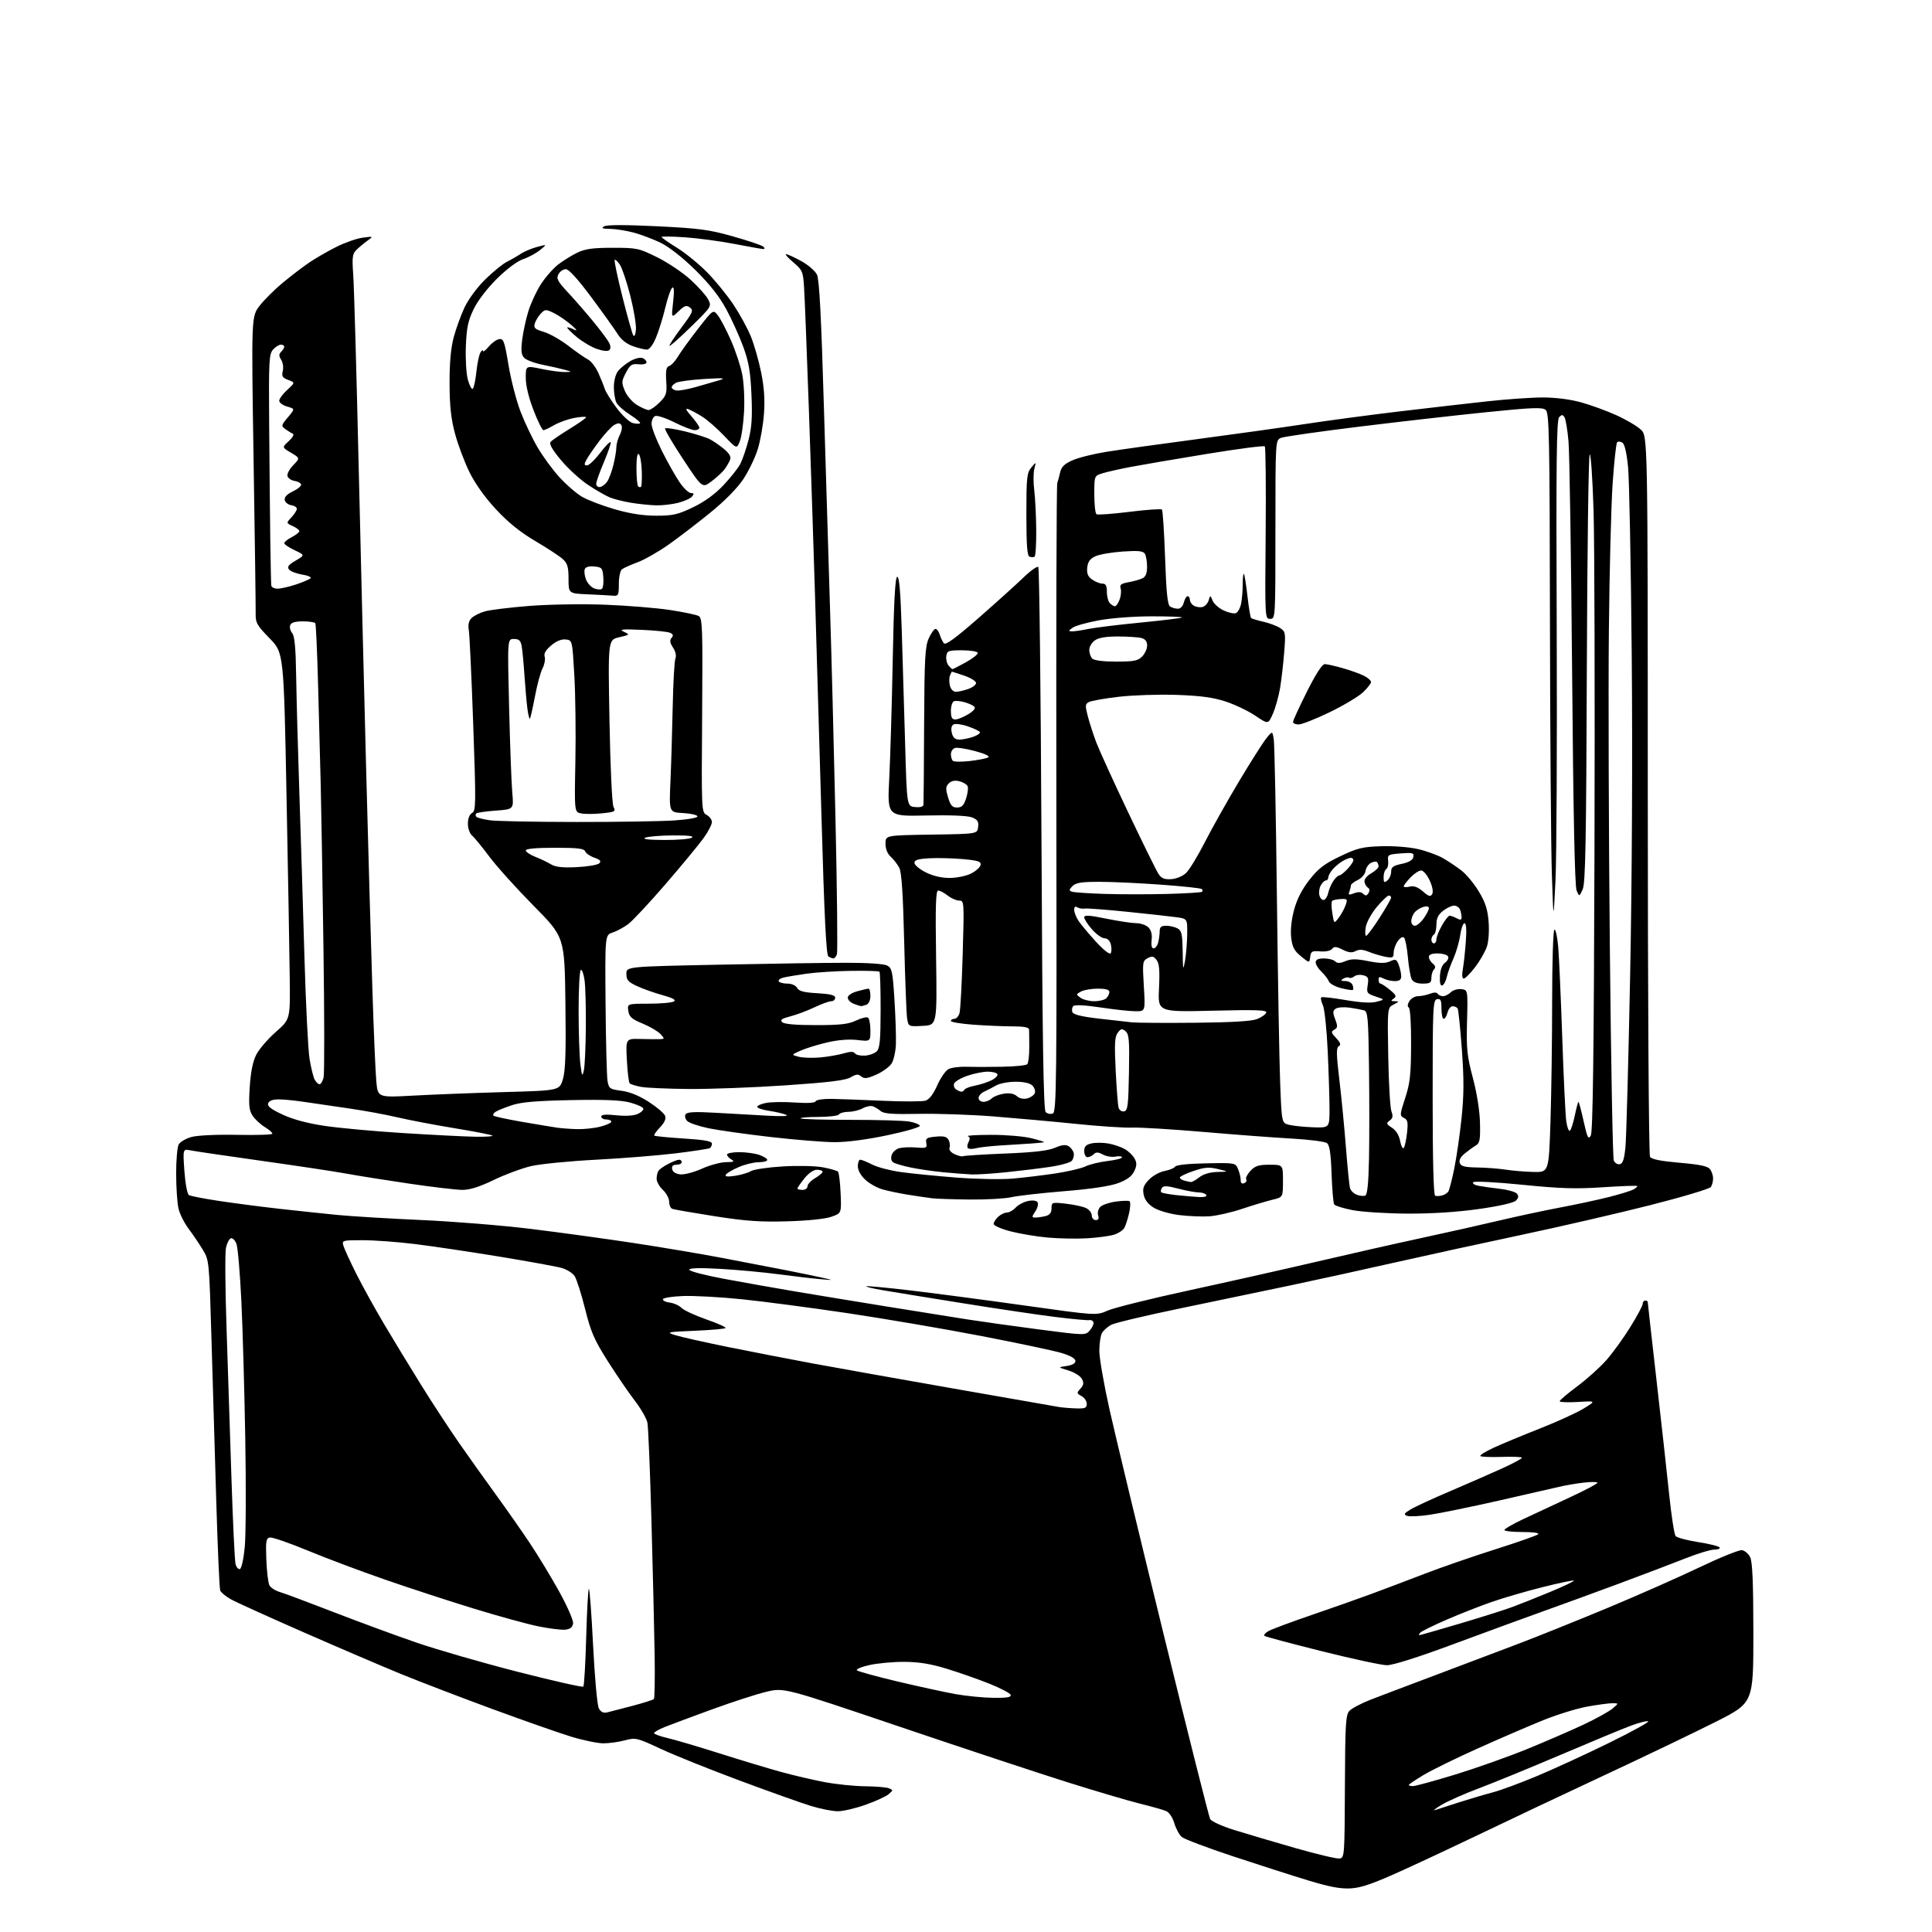 <?xml version="1.0" encoding="UTF-8" standalone="no"?>
<svg 
  version="1.1" 
  xmlns="http://www.w3.org/2000/svg" 
  xmlns:xlink="http://www.w3.org/1999/xlink" 
  xmlns:svg="http://www.w3.org/2000/svg"
  xmlns:rdf="http://www.w3.org/1999/02/22-rdf-syntax-ns#"
  xmlns:cc="http://creativecommons.org/ns#"
  xmlns:dc="http://purl.org/dc/elements/1.1/"
  viewBox="0 0 768 768"
  width="768"
  height="768"
>
<style>svg {background-color: white; }</style>"
<path stroke="none" fill="black" fill-rule="evenodd" d="M537.00,750.66C532.89,750.90 528.60,750.10 520.00,747.49C513.67,745.57 500.18,741.24 490.00,737.87C479.82,734.50 470.71,731.05 469.74,730.21C468.77,729.36 467.45,726.90 466.80,724.73C466.12,722.45 464.75,720.42 463.56,719.92C462.43,719.44 457.74,718.11 453.15,716.98C448.55,715.84 435.50,711.98 424.15,708.41C412.79,704.84 382.83,694.92 357.56,686.37C311.62,670.82 311.62,670.82 304.56,672.53C300.68,673.46 290.98,676.61 283.00,679.52C275.02,682.43 266.59,685.57 264.25,686.51C261.91,687.45 260.00,688.54 260.00,688.94C260.00,689.33 262.36,690.20 265.25,690.87C268.14,691.53 277.48,694.29 286.00,696.99C294.52,699.69 305.55,703.02 310.50,704.38C315.45,705.74 323.26,707.57 327.86,708.43C332.46,709.29 339.66,710.03 343.86,710.07C348.06,710.11 352.32,710.46 353.32,710.86C355.07,711.55 355.07,711.63 353.32,713.17C352.32,714.06 348.21,715.95 344.19,717.39C340.17,718.82 335.16,720.00 333.05,720.00C330.94,720.00 326.13,719.05 322.36,717.89C318.58,716.74 305.82,712.19 294.00,707.79C282.18,703.39 268.08,697.73 262.67,695.21C253.19,690.78 252.69,690.67 248.41,691.81C245.97,692.47 242.13,693.00 239.88,693.00C237.63,693.00 231.90,691.82 227.14,690.38C222.39,688.93 208.15,683.94 195.50,679.28C182.85,674.62 166.50,668.35 159.17,665.35C151.85,662.35 134.52,654.92 120.67,648.85C106.83,642.78 93.83,636.89 91.80,635.75C89.76,634.61 87.84,633.03 87.53,632.23C87.23,631.43 86.53,615.64 85.98,597.14C85.43,578.64 84.57,549.42 84.06,532.22C83.16,501.14 83.13,500.90 80.58,496.72C79.17,494.40 76.63,490.65 74.94,488.40C73.24,486.14 71.45,482.54 70.95,480.40C70.45,478.25 70.04,472.08 70.02,466.68C70.01,461.29 70.46,456.01 71.02,454.97C71.58,453.92 73.90,452.57 76.18,451.95C78.57,451.31 86.17,450.96 94.15,451.12C101.77,451.27 108.11,451.08 108.25,450.69C108.39,450.30 107.06,449.11 105.30,448.04C103.55,446.97 101.34,444.93 100.41,443.50C99.00,441.36 98.81,439.37 99.28,432.05C99.67,426.05 100.51,421.92 101.89,419.22C103.01,417.03 106.50,412.98 109.65,410.21C115.37,405.19 115.37,405.19 115.18,388.85C115.08,379.86 114.50,347.07 113.89,316.00C112.79,259.50 112.79,259.50 107.17,253.74C102.08,248.53 101.56,247.59 101.63,243.74C101.67,241.41 101.30,213.91 100.80,182.64C99.91,125.77 99.91,125.77 103.25,121.48C105.09,119.12 109.27,114.98 112.55,112.27C115.82,109.56 120.53,105.98 123.00,104.31C125.47,102.63 130.28,99.87 133.67,98.16C137.07,96.45 141.79,94.79 144.17,94.48C148.50,93.91 148.50,93.91 146.02,95.71C144.66,96.69 142.71,98.32 141.69,99.33C140.08,100.93 139.91,102.23 140.42,109.33C140.74,113.82 141.69,146.97 142.52,183.00C143.36,219.03 144.72,274.15 145.54,305.50C146.36,336.85 147.48,376.23 148.02,393.00C148.55,409.77 149.26,426.38 149.59,429.90C150.19,436.30 150.19,436.30 164.35,435.52C172.13,435.09 188.38,434.46 200.46,434.12C222.42,433.50 222.42,433.50 223.76,429.00C224.78,425.59 225.02,418.22 224.76,398.50C224.42,372.50 224.42,372.50 212.06,360.00C205.27,353.12 197.36,344.34 194.49,340.48C191.61,336.62 188.53,332.86 187.63,332.11C186.72,331.35 186.00,329.29 186.00,327.43C186.00,325.36 186.63,323.75 187.66,323.17C189.20,322.31 189.23,319.64 188.11,287.87C187.44,268.97 186.65,252.11 186.35,250.41C185.99,248.32 186.35,246.80 187.44,245.70C188.34,244.81 190.74,243.60 192.78,243.02C194.83,242.44 202.80,241.46 210.50,240.86C218.31,240.25 231.57,240.03 240.50,240.38C249.30,240.72 260.92,241.66 266.31,242.48C271.71,243.30 276.86,244.38 277.75,244.88C279.23,245.71 279.36,249.56 279.11,284.32C278.83,322.48 278.85,322.85 280.91,323.95C282.06,324.57 283.00,325.84 283.00,326.79C283.00,327.73 281.54,330.56 279.75,333.06C277.96,335.57 271.19,343.77 264.71,351.29C258.22,358.81 251.47,366.04 249.71,367.36C247.94,368.67 245.15,370.18 243.50,370.71C240.50,371.69 240.50,371.69 240.72,399.09C240.84,414.17 241.19,427.95 241.51,429.72C242.04,432.73 242.42,432.99 247.10,433.61C250.37,434.04 254.12,435.57 257.90,438.02C261.09,440.07 264.00,442.56 264.38,443.54C264.84,444.75 264.19,446.23 262.35,448.15C260.86,449.71 259.84,451.18 260.09,451.42C260.33,451.66 265.59,452.18 271.76,452.57C279.95,453.09 283.00,453.64 283.00,454.58C283.00,455.30 282.63,456.11 282.18,456.39C281.73,456.67 275.69,457.59 268.77,458.45C261.84,459.30 247.54,460.45 236.99,461.00C226.44,461.55 214.81,462.69 211.15,463.54C207.49,464.39 200.81,466.86 196.31,469.04C190.65,471.78 186.79,473.00 183.81,473.00C181.44,473.00 171.89,471.87 162.60,470.50C153.30,469.13 142.05,467.34 137.60,466.52C133.14,465.70 118.08,463.43 104.13,461.47C90.17,459.51 77.39,457.63 75.72,457.29C72.68,456.69 72.68,456.69 73.30,465.51C73.65,470.42 74.44,474.65 75.08,475.05C75.71,475.44 81.01,476.48 86.86,477.36C92.71,478.25 103.35,479.64 110.50,480.45C117.65,481.26 128.22,482.38 134.00,482.95C139.78,483.51 154.85,484.42 167.50,484.98C180.15,485.54 199.72,487.12 211.00,488.51C222.28,489.89 240.50,492.39 251.50,494.06C262.50,495.73 278.48,498.41 287.00,500.03C295.52,501.64 307.00,503.85 312.50,504.94C318.00,506.02 324.52,507.37 327.00,507.93C331.50,508.95 331.50,508.95 326.00,508.48C322.98,508.22 315.55,507.34 309.50,506.54C303.45,505.73 292.99,504.77 286.25,504.39C278.03,503.93 274.00,504.05 274.00,504.74C274.00,505.31 280.19,506.93 287.75,508.34C295.31,509.76 308.25,512.05 316.50,513.44C324.75,514.83 341.18,517.53 353.00,519.44C364.82,521.34 379.00,523.61 384.50,524.48C390.00,525.34 402.82,527.14 413.00,528.47C431.50,530.88 431.50,530.88 433.28,528.79C434.26,527.64 434.88,526.20 434.66,525.60C434.43,524.99 433.71,524.62 433.06,524.77C432.40,524.92 426.38,524.37 419.67,523.54C412.96,522.71 396.23,520.23 382.49,518.02C368.74,515.82 354.46,513.49 350.73,512.85C347.01,512.22 344.14,511.53 344.35,511.32C344.56,511.11 352.55,511.86 362.11,512.99C371.68,514.12 392.17,516.83 407.66,519.01C435.82,522.97 435.82,522.97 440.33,520.97C442.81,519.88 457.13,516.31 472.17,513.05C487.20,509.79 510.30,504.60 523.50,501.52C536.70,498.43 555.60,494.16 565.50,492.03C575.40,489.90 589.12,486.81 596.00,485.18C602.88,483.55 613.67,481.23 620.00,480.04C626.33,478.85 635.08,476.97 639.45,475.87C643.83,474.76 648.25,473.40 649.29,472.85C650.32,472.29 651.00,471.67 650.79,471.46C650.58,471.25 644.42,471.47 637.09,471.96C626.40,472.67 620.11,472.47 605.15,470.96C594.84,469.93 586.13,469.47 585.66,469.94C585.18,470.42 586.08,471.05 587.65,471.36C589.22,471.67 593.07,472.21 596.22,472.57C599.37,472.93 602.42,473.80 603.00,474.51C603.77,475.43 603.66,476.19 602.60,477.26C601.70,478.15 595.97,479.46 587.82,480.61C579.20,481.83 569.21,482.47 559.50,482.43C551.25,482.39 541.46,481.77 537.74,481.06C534.02,480.35 530.69,479.31 530.35,478.75C530.00,478.20 529.54,472.74 529.32,466.62C529.03,458.44 528.54,455.21 527.48,454.40C526.68,453.80 520.51,453.00 513.77,452.62C507.02,452.25 491.15,451.06 478.50,449.97C465.85,448.89 453.02,448.11 450.00,448.24C446.98,448.37 437.07,447.72 428.00,446.79C418.93,445.86 404.07,444.52 395.00,443.80C385.93,443.09 372.47,442.62 365.11,442.78C354.88,442.99 351.33,442.73 350.11,441.68C349.22,440.92 347.80,440.06 346.95,439.76C346.10,439.46 344.30,439.83 342.95,440.57C341.60,441.32 339.06,441.95 337.31,441.96C335.55,441.98 333.84,442.45 333.50,443.00C333.16,443.55 329.46,444.00 325.27,444.00C321.09,444.00 317.93,444.27 318.26,444.59C318.58,444.91 327.54,445.17 338.17,445.16C348.80,445.15 359.26,445.45 361.42,445.83C363.57,446.20 365.48,446.96 365.67,447.50C365.85,448.05 360.04,449.75 352.75,451.28C344.60,453.00 336.52,454.06 331.75,454.03C327.48,454.02 316.05,453.09 306.35,451.98C296.65,450.87 285.53,449.30 281.65,448.49C277.77,447.69 273.96,446.39 273.18,445.61C272.39,444.82 272.10,443.64 272.53,442.95C273.10,442.03 276.10,441.87 284.40,442.34C290.50,442.68 299.77,443.20 305.00,443.50C310.88,443.84 313.74,443.71 312.50,443.16C311.40,442.68 308.36,441.96 305.75,441.58C303.14,441.19 301.00,440.48 301.00,439.98C301.00,439.49 302.63,438.78 304.62,438.41C306.62,438.04 311.77,437.97 316.07,438.27C321.06,438.61 324.02,438.43 324.24,437.77C324.44,437.19 327.23,436.77 330.55,436.82C333.82,436.88 343.06,437.22 351.08,437.58C359.11,437.94 366.69,437.92 367.93,437.52C369.40,437.06 371.03,434.92 372.56,431.46C373.86,428.52 375.86,425.61 377.01,425.00C378.15,424.39 381.43,423.96 384.29,424.05C387.16,424.15 393.55,424.15 398.50,424.05C403.45,423.96 407.87,423.51 408.33,423.06C408.79,422.61 409.16,419.60 409.15,416.37C409.15,413.14 409.11,409.94 409.07,409.25C409.02,408.39 407.02,408.00 402.65,408.00C399.16,408.00 392.19,407.71 387.15,407.35C382.12,406.99 378.00,406.32 378.00,405.85C378.00,405.38 378.62,405.00 379.38,405.00C380.14,405.00 381.06,403.99 381.42,402.75C381.78,401.51 382.35,390.94 382.69,379.25C383.29,358.40 383.27,358.00 381.29,358.00C380.18,358.00 378.13,357.10 376.73,356.00C375.33,354.90 373.63,354.00 372.95,354.00C371.99,354.00 371.80,359.98 372.11,380.75C372.50,407.50 372.50,407.50 366.80,407.80C361.11,408.10 361.11,408.10 360.59,404.80C360.31,402.98 359.79,389.35 359.43,374.50C358.98,355.53 358.40,346.76 357.50,345.00C356.79,343.62 355.26,341.64 354.10,340.59C352.77,339.39 352.00,337.47 352.00,335.37C352.00,332.05 352.00,332.05 370.25,331.77C388.50,331.50 388.50,331.50 388.82,328.75C389.07,326.52 388.60,325.80 386.32,324.91C384.57,324.24 377.64,323.96 368.10,324.17C352.71,324.51 352.71,324.51 353.49,309.50C353.91,301.25 354.54,279.91 354.88,262.08C355.32,239.23 355.84,229.55 356.64,229.29C357.45,229.02 357.97,234.99 358.45,250.20C358.82,261.92 359.43,282.52 359.81,296.00C360.50,320.50 360.50,320.50 363.75,320.81C365.89,321.02 367.04,320.68 367.10,319.81C367.16,319.09 367.28,304.77 367.35,288.00C367.48,261.65 367.73,256.99 369.20,253.75C370.13,251.69 371.34,250.00 371.88,250.00C372.42,250.00 373.18,251.01 373.56,252.25C373.93,253.49 374.67,255.04 375.20,255.70C375.89,256.56 379.65,253.83 388.83,245.81C395.80,239.71 403.85,232.45 406.73,229.67C409.60,226.89 412.30,224.97 412.73,225.39C413.15,225.82 413.73,274.48 414.00,333.53C414.38,414.27 414.79,441.19 415.68,442.08C416.33,442.73 417.60,442.98 418.49,442.64C419.98,442.07 420.10,431.70 419.92,317.76C419.81,249.42 419.97,192.82 420.28,192.00C420.58,191.18 421.11,189.23 421.45,187.68C421.92,185.57 423.16,184.37 426.36,182.96C428.72,181.91 434.90,180.38 440.08,179.56C445.26,178.73 461.43,176.48 476.00,174.55C490.57,172.62 509.79,169.93 518.70,168.57C527.60,167.21 544.48,164.95 556.20,163.56C567.91,162.17 583.73,160.35 591.35,159.52C598.96,158.68 608.87,158.00 613.37,158.00C618.39,158.00 624.23,158.75 628.52,159.94C632.36,161.01 638.65,163.30 642.50,165.04C646.35,166.77 650.74,169.36 652.25,170.78C655.00,173.37 655.00,173.37 655.02,315.94C655.02,396.26 655.41,459.11 655.91,459.89C656.51,460.83 660.30,461.58 667.65,462.21C675.67,462.90 678.83,463.56 679.75,464.76C680.44,465.65 680.99,467.31 680.98,468.44C680.98,469.57 680.59,471.10 680.12,471.83C679.66,472.57 668.75,475.83 655.89,479.09C643.03,482.35 619.90,487.69 604.50,490.95C589.10,494.21 566.60,499.12 554.50,501.86C542.40,504.60 523.73,508.70 513.00,510.96C502.27,513.22 482.48,517.35 469.00,520.14C455.53,522.93 443.28,525.84 441.78,526.61C440.28,527.39 438.60,528.89 438.03,529.94C437.46,531.00 437.00,534.19 437.00,537.03C437.00,539.87 438.83,550.36 441.06,560.34C443.29,570.33 453.01,610.66 462.64,649.97C472.28,689.28 480.56,722.18 481.05,723.09C481.54,724.01 485.75,725.93 490.51,727.42C495.23,728.89 506.14,732.12 514.76,734.59C523.37,737.06 531.34,738.95 532.46,738.79C534.46,738.51 534.50,737.88 534.62,710.22C534.72,685.47 534.94,681.72 536.39,680.12C537.29,679.12 541.06,677.13 544.77,675.68C548.47,674.24 560.05,669.85 570.50,665.93C580.95,662.00 596.02,656.30 604.00,653.27C611.98,650.23 627.99,643.78 639.60,638.94C651.20,634.10 667.40,626.94 675.58,623.03C683.77,619.12 691.36,616.05 692.46,616.21C693.55,616.37 695.02,617.62 695.71,619.00C696.63,620.83 696.97,628.93 696.99,649.18C697.00,676.87 697.00,676.87 682.25,684.34C674.14,688.44 654.00,698.11 637.50,705.81C621.00,713.52 599.85,723.51 590.51,728.02C581.16,732.52 566.53,739.39 558.01,743.27C546.02,748.73 541.25,750.41 537.00,750.66zM570.50,719.52C571.60,719.14 576.08,717.70 580.45,716.31C584.83,714.92 590.77,713.17 593.66,712.42C596.56,711.66 604.33,708.79 610.94,706.02C617.55,703.26 630.47,697.32 639.65,692.81C648.83,688.30 655.82,684.44 655.18,684.23C654.55,684.02 651.44,684.81 648.27,686.00C645.09,687.18 632.46,692.42 620.19,697.65C607.92,702.87 593.29,708.86 587.69,710.96C582.09,713.05 575.48,715.99 573.00,717.48C570.52,718.97 569.40,719.89 570.50,719.52zM561.72,710.00C562.66,710.00 570.20,707.93 578.47,705.41C586.73,702.88 599.57,698.33 607.00,695.30C614.42,692.27 624.54,687.88 629.50,685.55C634.45,683.22 639.62,680.35 641.00,679.19C643.50,677.07 643.50,677.07 641.00,677.05C639.62,677.05 635.12,677.65 631.00,678.39C626.88,679.14 619.00,681.56 613.50,683.78C608.00,686.00 596.30,691.05 587.50,695.00C578.70,698.95 568.91,703.75 565.75,705.67C562.59,707.58 560.00,709.34 560.00,709.57C560.00,709.81 560.77,710.00 561.72,710.00zM241.34,680.71C242.53,680.43 247.06,679.26 251.42,678.10C255.77,676.94 259.60,675.73 259.92,675.41C260.24,675.10 260.38,667.11 260.23,657.67C260.08,648.23 259.51,624.30 258.96,604.50C258.42,584.70 257.70,567.15 257.35,565.50C257.01,563.85 254.75,559.92 252.32,556.77C249.90,553.62 245.07,546.55 241.59,541.07C236.20,532.56 234.88,529.52 232.58,520.30C231.09,514.36 229.23,508.51 228.44,507.29C227.65,506.08 225.32,504.61 223.25,504.03C221.19,503.45 210.05,501.42 198.50,499.52C186.95,497.63 171.89,495.38 165.03,494.54C158.17,493.69 148.80,493.00 144.21,493.00C136.03,493.00 135.88,493.04 136.53,495.25C136.89,496.49 139.18,501.46 141.60,506.29C144.03,511.13 149.00,520.13 152.65,526.29C156.30,532.46 162.93,543.35 167.38,550.50C171.82,557.65 178.59,568.00 182.42,573.50C186.25,579.00 192.82,588.23 197.02,594.00C201.22,599.77 207.36,608.55 210.67,613.50C213.97,618.45 219.25,627.16 222.39,632.86C225.58,638.64 227.98,644.17 227.81,645.36C227.59,646.85 226.67,647.60 224.75,647.82C223.24,647.99 218.41,647.40 214.01,646.50C209.61,645.60 198.02,642.42 188.26,639.42C178.49,636.42 162.62,631.24 153.00,627.90C143.38,624.57 129.54,619.36 122.25,616.34C114.96,613.33 108.22,611.00 107.27,611.19C105.77,611.48 105.59,612.62 105.87,620.00C106.05,624.67 106.60,629.26 107.11,630.20C107.61,631.14 109.48,632.34 111.26,632.86C113.04,633.38 122.60,636.95 132.50,640.79C142.40,644.63 157.19,650.08 165.36,652.89C173.53,655.71 191.70,660.96 205.73,664.55C219.77,668.14 231.53,670.80 231.87,670.46C232.22,670.12 232.73,661.35 233.02,650.99C233.30,640.62 233.78,631.89 234.07,631.59C234.37,631.29 235.13,641.38 235.76,654.01C236.41,666.87 237.41,677.90 238.04,679.08C238.83,680.55 239.84,681.05 241.34,680.71zM394.83,674.91C400.28,674.98 402.06,674.68 401.76,673.75C401.54,673.06 397.64,671.03 393.10,669.22C388.56,667.42 380.94,664.75 376.17,663.30C369.98,661.41 365.22,660.64 359.50,660.61C355.10,660.59 348.86,661.16 345.64,661.88C342.42,662.60 340.17,663.54 340.64,663.98C341.11,664.42 348.30,666.40 356.62,668.38C364.93,670.35 375.28,672.61 379.62,673.40C383.95,674.18 390.80,674.86 394.83,674.91zM551.28,661.95C549.20,661.93 537.66,659.44 525.62,656.43C513.59,653.42 503.29,650.68 502.73,650.33C502.17,649.99 502.94,649.06 504.43,648.28C505.93,647.50 513.53,644.68 521.32,642.01C529.12,639.35 539.77,635.59 545.00,633.66C550.23,631.73 559.90,628.07 566.50,625.53C573.10,622.99 585.70,618.64 594.50,615.85C603.30,613.06 610.93,610.38 611.45,609.89C612.01,609.36 609.46,609.00 605.20,609.00C601.24,609.00 598.00,608.64 598.00,608.20C598.00,607.76 601.49,605.76 605.75,603.76C610.01,601.76 618.34,597.87 624.25,595.12C630.16,592.37 635.00,589.81 635.00,589.42C635.00,589.04 632.51,589.02 629.47,589.37C626.42,589.73 622.04,590.49 619.72,591.05C617.40,591.61 606.55,594.09 595.62,596.56C584.68,599.03 572.43,601.54 568.39,602.14C564.36,602.74 560.28,602.94 559.33,602.57C557.89,602.02 558.11,601.61 560.70,600.04C562.40,599.00 569.57,595.69 576.64,592.68C583.71,589.66 592.99,585.60 597.25,583.66C601.51,581.71 605.00,579.83 605.00,579.49C605.00,579.14 601.42,578.99 597.04,579.14C592.66,579.28 588.80,579.14 588.47,578.81C588.14,578.48 590.49,577.00 593.69,575.52C596.88,574.05 605.12,570.62 612.00,567.91C618.88,565.21 626.75,561.61 629.50,559.93C634.50,556.86 634.50,556.86 627.25,557.30C623.26,557.54 620.00,557.40 620.00,557.00C620.00,556.60 623.13,553.95 626.95,551.11C630.77,548.27 635.97,543.59 638.51,540.72C641.05,537.85 645.35,531.92 648.06,527.54C650.78,523.16 653.00,519.00 653.00,518.29C653.00,517.58 653.45,517.00 654.00,517.00C654.55,517.00 655.00,517.25 655.00,517.55C655.00,517.85 656.55,531.69 658.45,548.30C660.35,564.91 662.63,585.46 663.51,593.97C664.39,602.47 665.55,609.96 666.08,610.60C666.61,611.24 670.65,612.32 675.04,613.01C679.44,613.69 683.28,614.64 683.58,615.13C683.87,615.61 682.91,616.00 681.43,616.00C679.96,616.00 674.87,617.54 670.12,619.43C665.38,621.31 653.40,625.86 643.50,629.54C633.60,633.21 620.10,638.15 613.50,640.49C606.90,642.84 591.05,648.64 578.28,653.38C563.67,658.81 553.66,661.98 551.28,661.95zM564.20,650.00C564.54,650.00 571.71,647.95 580.15,645.45C588.59,642.95 597.98,639.99 601.00,638.87C604.02,637.76 610.90,635.02 616.28,632.79C621.66,630.55 625.87,628.54 625.65,628.31C625.42,628.08 619.86,629.24 613.29,630.89C606.72,632.53 597.56,635.20 592.92,636.82C588.29,638.43 580.27,641.59 575.10,643.83C569.93,646.07 565.22,648.38 564.65,648.95C564.07,649.53 563.87,650.00 564.20,650.00zM95.38,623.71C96.00,623.50 96.86,619.58 97.30,614.92C97.74,610.29 97.83,590.98 97.50,572.00C97.18,553.02 96.48,528.41 95.95,517.29C95.42,506.18 94.54,495.91 93.99,494.46C93.44,493.02 92.44,492.02 91.77,492.24C91.10,492.47 90.22,494.19 89.82,496.07C89.42,497.96 89.52,512.10 90.04,527.50C90.56,542.90 91.44,569.90 92.00,587.50C92.57,605.10 93.30,620.53 93.64,621.79C93.98,623.05 94.76,623.91 95.38,623.71zM427.75,559.86C431.35,559.98 432.00,559.70 432.00,558.04C432.00,556.95 431.06,555.57 429.92,554.96C427.96,553.91 427.94,553.73 429.50,552.00C430.80,550.56 430.92,549.73 430.06,548.12C429.46,546.99 427.06,545.49 424.73,544.79C420.50,543.50 420.50,543.50 424.00,543.00C426.22,542.68 427.50,541.95 427.50,541.00C427.50,540.05 425.48,538.89 422.00,537.84C418.98,536.93 404.57,533.88 390.00,531.07C375.43,528.26 351.56,524.19 336.96,522.01C322.36,519.84 303.46,517.35 294.96,516.48C286.46,515.60 275.90,515.03 271.50,515.19C267.04,515.36 263.50,515.94 263.50,516.50C263.50,517.05 264.77,517.65 266.32,517.82C267.88,518.00 269.94,518.94 270.90,519.90C271.87,520.87 276.33,522.94 280.82,524.50C285.32,526.06 288.73,527.60 288.42,527.92C288.10,528.24 282.59,528.73 276.17,529.00C264.98,529.48 264.67,529.55 268.50,530.77C270.70,531.46 280.15,533.58 289.50,535.48C298.85,537.37 313.93,540.29 323.00,541.98C332.07,543.66 357.27,548.15 379.00,551.96C400.73,555.77 419.62,559.08 421.00,559.31C422.38,559.54 425.41,559.79 427.75,559.86zM432.00,492.25C427.88,492.48 420.90,492.35 416.50,491.95C412.10,491.56 405.46,490.45 401.75,489.49C398.04,488.54 395.00,487.21 395.00,486.53C395.00,485.86 395.82,484.57 396.83,483.65C397.83,482.74 399.39,482.00 400.29,482.00C401.19,482.00 402.76,481.11 403.77,480.01C404.79,478.92 407.01,477.75 408.69,477.41C410.55,477.04 412.04,477.25 412.46,477.94C412.85,478.57 412.45,480.19 411.56,481.54C410.06,483.83 410.07,484.00 411.73,483.99C412.70,483.98 414.51,483.70 415.75,483.37C417.31,482.95 418.00,482.01 418.00,480.31C418.00,477.91 418.14,477.87 423.75,478.49C426.91,478.85 430.51,479.63 431.75,480.24C432.99,480.84 434.00,482.16 434.00,483.17C434.00,484.18 434.71,485.00 435.57,485.00C436.65,485.00 436.95,484.41 436.53,483.11C436.20,482.04 436.57,480.57 437.39,479.75C438.19,478.95 440.96,478.00 443.53,477.65C446.10,477.30 448.56,477.23 449.00,477.50C449.43,477.77 449.37,479.85 448.86,482.12C448.35,484.40 447.50,487.06 446.97,488.05C446.45,489.03 444.55,490.29 442.76,490.83C440.97,491.37 436.12,492.01 432.00,492.25zM313.00,485.49C302.19,485.81 296.42,485.40 284.00,483.45C275.48,482.11 267.94,480.81 267.25,480.54C266.56,480.28 266.00,479.00 266.00,477.71C266.00,476.41 264.88,474.29 263.50,473.00C262.12,471.71 261.01,469.72 261.02,468.58C261.02,467.43 261.36,466.00 261.77,465.39C262.17,464.78 263.94,463.54 265.70,462.64C267.46,461.74 269.37,461.00 269.95,461.00C270.53,461.00 271.00,461.45 271.00,462.00C271.00,462.55 270.07,463.00 268.93,463.00C267.49,463.00 266.96,463.54 267.19,464.75C267.39,465.83 268.62,466.63 270.39,466.83C271.98,467.01 275.82,466.01 279.00,464.58C282.16,463.16 286.49,461.99 288.63,461.97C291.74,461.95 292.16,461.74 290.75,460.92C289.79,460.36 289.00,459.47 289.00,458.95C289.00,458.43 291.18,458.00 293.85,458.00C296.52,458.00 300.12,458.49 301.85,459.10C303.58,459.70 305.00,460.60 305.00,461.10C305.00,461.59 303.46,462.00 301.58,462.00C299.70,462.00 296.15,462.86 293.69,463.92C291.23,464.97 288.91,466.33 288.54,466.94C288.06,467.72 289.13,467.86 292.18,467.41C294.55,467.05 297.40,466.21 298.50,465.54C299.60,464.86 305.31,464.02 311.18,463.67C317.18,463.31 324.19,463.47 327.15,464.03C330.05,464.58 332.74,465.36 333.13,465.76C333.51,466.17 333.97,470.05 334.16,474.38C334.50,482.27 334.50,482.27 330.50,483.68C328.10,484.54 321.11,485.26 313.00,485.49zM480.76,483.50C477.87,483.69 472.46,483.47 468.75,483.01C464.98,482.54 460.52,481.25 458.63,480.08C456.38,478.69 455.04,476.95 454.63,474.90C454.13,472.42 454.54,471.25 456.68,468.98C458.15,467.42 460.94,465.86 462.92,465.49C464.89,465.12 466.80,464.33 467.16,463.73C467.57,463.08 472.44,462.57 479.48,462.44C491.13,462.22 491.13,462.22 492.20,464.86C492.79,466.31 493.24,468.26 493.20,469.19C493.16,470.26 493.66,470.68 494.56,470.34C495.35,470.04 495.72,469.35 495.39,468.82C495.06,468.29 495.82,466.76 497.07,465.43C498.93,463.45 500.33,463.00 504.67,463.00C510.00,463.00 510.00,463.00 510.00,469.46C510.00,475.92 510.00,475.92 505.75,476.93C503.41,477.49 498.02,479.11 493.76,480.54C489.50,481.97 483.65,483.30 480.76,483.50zM385.50,476.83C378.90,476.76 372.15,476.54 370.50,476.33C368.85,476.13 364.57,475.50 361.00,474.93C357.43,474.36 352.77,473.38 350.66,472.76C348.54,472.14 345.50,470.41 343.91,468.91C342.14,467.26 341.00,465.18 341.00,463.60C341.00,462.17 341.44,461.00 341.97,461.00C342.50,461.00 344.64,461.87 346.72,462.93C348.80,463.99 353.88,465.33 358.00,465.90C362.12,466.48 372.01,467.46 379.96,468.09C387.91,468.71 398.03,468.91 402.46,468.52C406.88,468.14 414.55,467.21 419.50,466.47C424.45,465.72 429.85,464.46 431.50,463.66C433.15,462.86 437.09,461.90 440.25,461.53C443.41,461.16 446.00,460.50 446.00,460.07C446.00,459.63 444.84,459.50 443.43,459.77C442.01,460.04 439.75,459.67 438.41,458.95C436.53,457.94 435.69,457.91 434.78,458.82C434.13,459.47 433.02,460.00 432.30,460.00C431.59,460.00 431.00,458.91 431.00,457.58C431.00,455.72 431.67,455.01 433.92,454.52C435.52,454.17 438.56,454.19 440.67,454.57C442.77,454.95 445.70,455.95 447.17,456.80C448.64,457.65 450.38,459.34 451.03,460.56C451.96,462.30 451.93,463.38 450.86,465.61C449.91,467.59 448.00,469.00 444.50,470.31C441.25,471.52 433.71,472.65 423.00,473.52C413.93,474.26 404.48,475.34 402.00,475.91C399.52,476.48 392.10,476.89 385.50,476.83zM476.81,475.85C478.79,475.94 479.87,475.60 479.50,475.00C479.16,474.45 477.81,474.00 476.49,474.00C475.17,474.00 471.51,473.33 468.36,472.50C463.90,471.34 462.44,471.28 461.86,472.23C461.45,472.89 461.34,473.68 461.63,473.97C461.92,474.25 464.71,474.76 467.83,475.10C470.95,475.43 474.99,475.77 476.81,475.85zM542.70,475.28C543.53,474.96 543.99,470.51 544.20,460.66C544.36,452.87 544.36,436.51 544.20,424.30C543.93,404.43 543.72,402.05 542.20,401.62C541.26,401.36 538.70,400.88 536.50,400.56C534.30,400.24 531.83,400.41 531.01,400.94C529.77,401.75 529.73,402.44 530.76,405.17C531.81,407.95 531.76,408.56 530.41,409.31C529.03,410.08 529.12,410.50 531.14,412.65C532.88,414.50 533.14,415.30 532.18,415.89C531.15,416.52 531.20,419.09 532.40,429.09C533.22,435.91 534.40,448.02 535.02,456.00C535.64,463.98 536.37,471.32 536.66,472.31C536.94,473.31 538.15,474.49 539.34,474.93C540.53,475.38 542.04,475.53 542.70,475.28zM573.27,475.22C574.24,474.96 575.35,474.25 575.75,473.63C576.14,473.01 577.20,468.89 578.10,464.48C579.00,460.07 580.30,451.07 580.99,444.48C581.95,435.22 581.98,429.01 581.11,417.14C580.49,408.70 579.74,401.39 579.43,400.89C579.13,400.40 578.24,400.00 577.46,400.00C576.68,400.00 575.76,401.12 575.41,402.50C575.07,403.88 574.38,405.00 573.89,405.00C573.40,405.00 573.00,403.17 573.00,400.93C573.00,397.58 572.69,396.91 571.25,397.19C569.62,397.51 569.50,400.17 569.50,436.26C569.50,461.19 569.86,475.11 570.50,475.33C571.05,475.52 572.29,475.47 573.27,475.22zM319.00,473.00C320.10,473.00 321.00,472.35 321.00,471.56C321.00,470.76 322.35,469.32 324.00,468.34C325.65,467.37 327.00,466.22 327.00,465.78C327.00,465.35 325.99,465.00 324.75,465.00C323.38,465.00 321.42,466.35 319.75,468.45C318.24,470.34 317.00,472.14 317.00,472.45C317.00,472.75 317.90,473.00 319.00,473.00zM473.34,469.88C473.81,469.95 475.33,469.10 476.73,468.00C478.36,466.72 480.93,465.96 483.88,465.88C488.50,465.76 488.50,465.76 484.13,464.71C480.56,463.86 478.78,464.00 474.38,465.50C471.42,466.50 469.00,467.67 469.00,468.09C469.00,468.51 469.79,469.06 470.75,469.31C471.71,469.56 472.88,469.82 473.34,469.88zM386.29,466.86C384.21,466.78 379.12,466.39 375.00,465.99C370.88,465.59 365.02,464.74 362.00,464.10C358.98,463.47 355.89,462.57 355.14,462.10C354.29,461.57 354.04,460.46 354.46,459.13C354.83,457.96 356.22,456.73 357.54,456.40C358.87,456.07 361.91,455.95 364.29,456.15C368.26,456.47 368.59,456.32 368.22,454.36C367.86,452.50 368.35,452.18 371.99,451.83C375.18,451.53 376.38,451.83 377.08,453.14C377.58,454.08 377.75,455.48 377.46,456.25C377.13,457.10 377.95,458.11 379.54,458.83C380.97,459.49 382.45,459.84 382.82,459.61C383.20,459.38 390.70,458.91 399.50,458.55C410.96,458.09 416.59,457.44 419.34,456.27C422.14,455.06 423.62,454.90 424.84,455.67C425.75,456.24 426.65,457.48 426.83,458.41C427.02,459.34 426.67,460.70 426.06,461.43C425.45,462.16 421.48,463.27 417.23,463.88C412.98,464.50 405.13,465.45 399.79,466.00C394.45,466.55 388.37,466.94 386.29,466.86zM609.59,465.87C615.68,466.00 615.68,466.00 616.34,445.75C616.70,434.61 617.00,413.04 617.00,397.81C617.00,382.58 617.40,369.87 617.88,369.57C618.37,369.27 619.05,372.28 619.40,376.26C619.74,380.24 620.47,396.55 621.02,412.50C621.56,428.45 622.28,443.41 622.62,445.74C622.95,448.07 623.59,449.75 624.04,449.47C624.50,449.19 625.38,446.50 626.00,443.48C626.63,440.47 627.29,438.00 627.47,438.00C627.65,438.00 628.57,441.46 629.51,445.68C630.97,452.27 631.38,453.09 632.36,451.43C633.19,450.02 633.59,419.21 633.83,338.00C634.01,276.67 633.85,216.00 633.47,203.16C633.08,190.33 632.39,180.21 631.93,180.67C631.46,181.14 630.95,219.54 630.79,266.01C630.56,334.40 630.24,351.07 629.15,353.50C627.79,356.50 627.79,356.50 626.72,354.00C626.00,352.32 625.41,323.79 624.94,267.50C624.56,221.30 623.91,179.84 623.50,175.37C623.10,170.89 622.38,166.62 621.92,165.87C621.24,164.76 620.85,164.75 619.79,165.81C618.75,166.85 618.56,183.32 618.82,250.30C618.99,296.06 618.77,340.93 618.33,350.00C617.52,366.50 617.52,366.50 616.89,347.50C616.54,337.05 616.20,291.54 616.13,246.37C616.01,172.81 615.84,164.11 614.42,162.93C613.11,161.84 609.14,162.00 591.17,163.82C579.25,165.03 556.45,167.62 540.50,169.58C524.55,171.54 510.49,173.55 509.25,174.05C507.00,174.96 507.00,174.96 507.00,210.48C507.00,245.84 506.99,246.00 504.91,246.00C502.83,246.00 502.82,245.91 503.12,212.04C503.28,193.36 503.12,177.79 502.77,177.43C502.41,177.08 492.08,178.42 479.81,180.43C467.54,182.44 453.90,184.77 449.50,185.60C445.10,186.44 440.04,187.58 438.25,188.14C435.00,189.16 435.00,189.16 435.00,196.52C435.00,200.57 435.40,204.13 435.88,204.43C436.37,204.73 442.28,204.29 449.02,203.46C455.76,202.62 461.55,202.21 461.88,202.55C462.22,202.88 462.78,211.50 463.14,221.70C463.62,235.69 464.12,240.46 465.14,241.11C465.89,241.58 467.28,241.98 468.23,241.98C469.25,241.99 470.22,240.97 470.59,239.50C470.93,238.13 471.62,237.00 472.11,237.00C472.60,237.00 473.00,237.65 473.00,238.45C473.00,239.25 473.74,240.31 474.64,240.82C475.55,241.32 477.08,241.53 478.05,241.28C479.02,241.02 480.10,239.84 480.46,238.66C481.10,236.50 481.10,236.50 482.02,238.75C482.52,239.99 484.48,241.74 486.38,242.64C488.27,243.55 490.47,244.03 491.27,243.73C492.06,243.42 493.00,241.73 493.36,239.96C493.71,238.19 494.00,234.71 494.00,232.21C494.00,229.71 494.21,227.88 494.47,228.14C494.73,228.40 495.36,232.33 495.87,236.87C496.38,241.41 497.03,245.36 497.32,245.65C497.61,245.94 499.79,246.61 502.17,247.14C504.55,247.68 507.54,248.79 508.81,249.62C511.02,251.06 511.10,251.52 510.49,259.31C510.13,263.82 509.40,270.20 508.85,273.50C508.30,276.80 507.01,281.40 505.99,283.73C504.13,287.95 504.13,287.95 498.99,284.49C496.16,282.59 490.85,280.05 487.17,278.85C482.21,277.23 477.22,276.56 467.71,276.23C460.68,275.99 450.35,276.33 444.74,276.98C439.14,277.63 433.80,278.57 432.87,279.07C431.35,279.88 431.31,280.49 432.45,284.82C433.15,287.48 434.65,292.10 435.77,295.08C436.90,298.06 442.57,310.52 448.39,322.76C454.21,335.00 459.65,346.07 460.50,347.35C461.68,349.17 462.82,349.64 465.56,349.48C467.60,349.35 470.09,348.32 471.46,347.04C472.76,345.82 476.16,340.25 479.01,334.66C481.87,329.07 487.98,318.20 492.59,310.50C497.20,302.80 502.06,295.15 503.39,293.50C505.81,290.50 505.81,290.50 506.35,294.00C506.65,295.93 507.20,323.82 507.58,356.00C507.96,388.18 508.54,421.67 508.88,430.43C509.50,446.36 509.50,446.36 512.33,447.11C513.88,447.53 518.16,447.97 521.83,448.11C528.50,448.34 528.50,448.34 528.50,440.92C528.50,436.84 528.18,426.47 527.79,417.88C527.40,409.29 526.54,401.08 525.88,399.63C525.22,398.18 524.91,396.76 525.20,396.47C525.48,396.19 529.80,396.66 534.80,397.52C540.86,398.56 544.99,398.80 547.19,398.22C550.50,397.35 550.50,397.35 546.82,396.12C543.39,394.97 543.18,394.67 543.68,391.59C544.14,388.76 543.88,388.20 541.91,387.69C540.64,387.35 539.04,387.55 538.35,388.13C537.65,388.70 536.71,388.94 536.25,388.65C535.78,388.37 534.75,388.55 533.95,389.05C532.82,389.77 533.01,389.97 534.78,389.98C536.04,389.99 537.33,390.69 537.65,391.54C537.98,392.39 538.06,393.27 537.84,393.49C537.62,393.72 535.50,393.41 533.13,392.81C530.76,392.20 528.56,390.99 528.24,390.11C527.91,389.22 526.60,387.51 525.32,386.30C524.05,385.09 523.00,383.40 523.00,382.55C523.00,381.46 523.99,381.00 526.30,381.00C528.12,381.00 530.11,381.51 530.74,382.14C531.60,383.00 532.62,382.99 534.83,382.07C537.13,381.12 539.09,381.11 543.93,382.07C548.55,382.98 550.71,383.00 552.57,382.15C554.80,381.13 555.16,381.28 556.03,383.57C556.56,384.98 557.00,387.00 557.00,388.07C557.00,389.48 556.30,390.00 554.43,390.00C553.02,390.00 551.00,389.53 549.93,388.96C548.41,388.15 548.00,388.26 548.00,389.46C548.00,390.31 548.34,391.00 548.75,391.00C549.16,391.01 550.85,392.12 552.50,393.48C555.02,395.56 555.26,396.11 554.00,396.96C552.75,397.80 552.83,397.97 554.50,398.00C556.25,398.03 556.19,398.19 554.00,399.31C551.50,400.59 551.50,400.59 551.85,419.98C552.03,430.64 552.61,440.47 553.12,441.81C553.83,443.67 553.66,444.53 552.42,445.44C550.96,446.50 551.05,446.81 553.35,448.31C554.96,449.36 556.16,451.31 556.58,453.57C556.95,455.54 557.59,456.78 558.00,456.32C558.41,455.87 559.00,453.19 559.31,450.38C559.78,446.09 559.58,445.11 558.08,444.38C556.38,443.54 556.40,443.15 558.58,436.50C560.51,430.60 560.88,427.27 560.93,415.31C560.97,407.05 560.59,400.87 560.02,400.51C559.40,400.13 559.49,399.18 560.26,397.95C560.93,396.88 562.47,396.00 563.68,396.00C564.88,396.00 567.01,395.57 568.40,395.04C570.02,394.42 571.14,394.42 571.52,395.04C571.85,395.57 572.80,396.00 573.63,396.00C574.46,396.00 575.84,395.30 576.70,394.45C577.55,393.59 579.43,393.03 580.88,393.20C583.50,393.50 583.50,393.50 583.17,406.00C582.88,416.98 583.16,419.71 585.49,428.50C587.10,434.58 588.21,441.59 588.32,446.38C588.47,453.18 588.24,454.42 586.61,455.38C585.56,456.00 583.58,457.44 582.19,458.59C580.54,459.96 579.89,461.26 580.30,462.34C580.79,463.63 582.35,464.02 587.22,464.09C590.67,464.14 595.75,464.53 598.50,464.95C601.25,465.38 606.24,465.79 609.59,465.87zM643.88,462.79C645.09,462.56 645.66,460.85 646.14,455.99C646.49,452.42 647.33,421.82 648.00,388.00C648.74,350.82 648.99,300.40 648.64,260.50C648.31,224.20 647.66,190.52 647.18,185.65C646.62,179.95 645.81,176.50 644.91,175.95C644.15,175.47 643.21,175.40 642.83,175.79C642.45,176.18 641.65,183.47 641.06,192.00C640.46,200.53 639.78,227.07 639.55,251.00C639.31,274.93 639.49,331.62 639.94,377.00C640.39,422.38 641.09,460.31 641.50,461.30C641.91,462.29 642.98,462.96 643.88,462.79zM387.97,456.44C386.58,456.81 385.13,456.80 384.76,456.42C384.38,456.05 384.50,454.93 385.03,453.95C385.69,452.70 385.61,452.01 384.74,451.66C384.06,451.38 388.23,451.14 394.00,451.12C399.77,451.10 406.98,451.70 410.00,452.46C413.02,453.21 415.27,453.93 415.00,454.05C414.73,454.16 412.48,454.40 410.00,454.56C407.52,454.73 402.12,455.07 398.00,455.32C393.88,455.57 389.36,456.07 387.97,456.44zM188.92,451.87C193.00,451.94 196.08,451.74 195.76,451.43C195.45,451.11 188.73,449.80 180.84,448.51C172.95,447.22 162.68,445.26 158.00,444.16C153.32,443.06 144.55,441.45 138.50,440.59C132.45,439.73 124.58,438.58 121.00,438.03C117.42,437.49 112.86,437.03 110.86,437.02C108.47,437.01 107.01,437.54 106.62,438.56C106.17,439.72 107.62,440.86 112.30,443.05C116.41,444.98 122.17,446.53 129.04,447.55C134.79,448.42 148.95,449.71 160.50,450.43C172.05,451.15 184.84,451.80 188.92,451.87zM229.31,448.85C231.95,448.93 236.11,448.50 238.56,447.88C241.00,447.27 243.00,446.37 243.00,445.88C243.00,445.40 242.10,445.00 241.00,445.00C239.90,445.00 239.00,444.49 239.00,443.86C239.00,443.06 240.80,442.90 244.99,443.34C248.73,443.73 251.93,443.53 253.51,442.81C254.91,442.18 255.90,441.19 255.71,440.63C255.52,440.06 253.15,439.00 250.43,438.27C246.90,437.32 240.24,437.05 227.00,437.31C213.25,437.58 207.22,438.10 203.50,439.33C200.75,440.25 197.84,441.42 197.03,441.94C196.22,442.46 195.83,443.16 196.16,443.49C196.48,443.82 201.65,444.93 207.63,445.97C213.61,447.00 219.85,448.04 221.50,448.27C223.15,448.51 226.66,448.77 229.31,448.85zM446.84,441.79C448.29,441.52 448.54,439.53 448.78,426.38C449.01,413.41 448.82,411.10 447.42,409.93C446.02,408.77 445.57,408.86 444.32,410.54C443.12,412.14 442.97,414.89 443.50,425.50C443.85,432.65 444.37,439.31 444.66,440.31C444.95,441.32 445.90,441.97 446.84,441.79zM390.93,438.00C391.99,438.00 393.47,437.39 394.21,436.65C394.96,435.90 397.13,435.05 399.03,434.76C401.34,434.40 403.07,434.73 404.21,435.73C405.27,436.66 406.84,437.00 408.35,436.63C409.69,436.29 411.03,435.35 411.35,434.54C411.66,433.72 411.23,432.37 410.39,431.53C409.40,430.55 407.01,430.01 403.68,430.01C400.83,430.02 397.38,430.68 396.00,431.47C394.62,432.27 392.49,433.37 391.25,433.93C390.01,434.49 389.00,435.64 389.00,436.48C389.00,437.31 389.87,438.00 390.93,438.00zM382.19,433.98C382.57,433.99 383.13,433.60 383.43,433.11C383.73,432.63 385.65,431.91 387.70,431.53C389.75,431.14 392.70,430.17 394.25,429.37C395.80,428.57 396.80,427.48 396.47,426.96C396.15,426.43 394.41,426.00 392.62,426.00C390.82,426.00 387.22,426.73 384.60,427.62C381.98,428.51 379.59,429.91 379.28,430.72C378.96,431.54 379.34,432.60 380.10,433.09C380.87,433.57 381.81,433.98 382.19,433.98zM273.86,432.89C265.41,432.82 256.81,432.44 254.74,432.04C252.67,431.64 250.68,431.01 250.31,430.64C249.94,430.27 249.44,426.12 249.19,421.41C248.74,412.85 248.74,412.85 254.62,413.01C257.85,413.09 261.36,413.13 262.40,413.08C264.23,413.00 264.24,412.92 262.55,411.05C261.57,409.98 258.40,408.11 255.48,406.90C251.10,405.09 250.11,404.22 249.77,401.85C249.35,399.00 249.35,399.00 257.92,398.98C262.64,398.98 267.12,398.58 267.88,398.09C268.85,397.48 267.51,396.73 263.38,395.59C260.15,394.70 255.59,393.08 253.25,392.00C249.68,390.34 249.00,389.56 249.00,387.13C249.00,384.23 249.00,384.23 285.75,383.48C305.96,383.06 328.82,382.72 336.55,382.72C345.00,382.71 351.43,383.16 352.69,383.83C354.56,384.83 354.86,386.23 355.55,397.23C355.98,403.98 356.24,411.96 356.14,414.96C356.04,417.97 355.25,421.50 354.39,422.81C353.53,424.12 350.82,426.08 348.36,427.17C344.72,428.77 343.60,428.91 342.37,427.90C341.16,426.89 340.35,426.96 338.14,428.26C336.10,429.46 329.57,430.27 312.32,431.44C299.62,432.30 282.31,432.95 273.86,432.89zM127.02,431.00C127.54,431.00 128.26,429.81 128.63,428.36C128.99,426.90 128.97,403.62 128.58,376.61C128.20,349.60 127.70,320.52 127.49,312.00C127.27,303.48 126.80,285.70 126.45,272.50C126.10,259.30 125.60,248.16 125.34,247.75C125.09,247.34 122.87,247.00 120.41,247.00C117.34,247.00 115.76,247.47 115.36,248.51C115.04,249.34 115.39,250.76 116.14,251.66C117.13,252.86 117.56,257.49 117.73,268.90C117.86,277.48 118.44,298.45 119.01,315.50C119.58,332.55 120.49,361.80 121.02,380.50C121.56,399.20 122.47,417.38 123.05,420.90C123.62,424.42 124.54,428.14 125.08,429.15C125.63,430.17 126.50,431.00 127.02,431.00zM232.09,425.50C232.46,423.85 232.82,416.15 232.88,408.39C232.95,400.63 232.72,392.20 232.37,389.66C232.02,387.12 231.34,385.29 230.87,385.58C230.39,385.88 230.00,393.18 230.01,401.81C230.01,410.44 230.33,419.98 230.71,423.00C231.33,427.89 231.48,428.17 232.09,425.50zM326.00,420.35C329.02,420.08 333.22,419.36 335.33,418.75C338.06,417.95 339.35,417.95 339.83,418.72C340.20,419.31 341.95,419.72 343.73,419.63C345.51,419.54 347.65,418.77 348.50,417.93C349.74,416.69 350.04,413.55 350.06,401.57C350.08,393.42 349.87,386.53 349.60,386.26C349.33,385.99 344.24,385.84 338.30,385.93C332.36,386.01 324.40,386.52 320.61,387.06C316.82,387.59 312.66,388.30 311.37,388.62C310.07,388.95 309.26,389.62 309.57,390.11C309.87,390.60 311.42,391.00 313.01,391.00C314.70,391.00 316.30,391.71 316.86,392.71C317.58,394.01 319.54,394.52 324.91,394.82C330.10,395.12 332.00,395.60 332.00,396.61C332.00,397.38 331.30,398.00 330.44,398.00C329.58,398.00 326.54,399.11 323.69,400.46C320.83,401.82 316.53,403.42 314.12,404.03C310.77,404.89 310.02,405.42 310.92,406.32C311.70,407.10 316.27,407.50 324.30,407.50C334.00,407.50 337.27,407.13 340.26,405.70C342.33,404.71 344.47,404.17 345.01,404.51C345.55,404.84 346.00,407.12 346.00,409.57C346.00,414.02 346.00,414.02 340.75,413.41C337.42,413.03 333.03,413.39 328.76,414.39C325.05,415.26 320.32,416.72 318.26,417.64C314.50,419.31 314.50,419.31 317.50,420.08C319.15,420.50 322.98,420.62 326.00,420.35zM475.00,406.56C489.44,406.43 497.54,405.95 499.67,405.11C501.41,404.42 503.07,403.27 503.34,402.55C503.75,401.49 499.74,401.34 482.05,401.77C460.26,402.29 460.26,402.29 460.72,392.89C461.07,385.76 460.84,383.05 459.76,381.62C458.59,380.08 457.97,379.95 456.21,380.89C454.19,381.97 454.12,382.53 454.69,392.01C455.30,402.00 455.30,402.00 451.40,401.99C449.26,401.99 443.02,401.31 437.55,400.49C431.37,399.56 427.26,399.34 426.67,399.93C426.16,400.44 425.98,401.52 426.29,402.31C426.67,403.31 429.83,404.10 436.67,404.90C442.08,405.53 448.07,406.21 450.00,406.40C451.93,406.60 463.18,406.67 475.00,406.56zM342.17,399.94C341.80,399.90 340.49,399.47 339.25,398.97C338.01,398.47 337.00,397.40 337.00,396.58C337.00,395.71 338.57,394.66 340.75,394.05C342.81,393.48 344.84,393.01 345.25,393.01C345.66,393.00 346.00,394.30 346.00,395.89C346.00,397.61 345.36,399.03 344.42,399.39C343.55,399.73 342.54,399.97 342.17,399.94zM434.99,398.00C436.98,398.00 439.14,397.46 439.80,396.80C440.46,396.14 441.00,395.02 441.00,394.30C441.00,393.42 439.51,393.00 436.43,393.00C433.92,393.00 430.92,393.51 429.75,394.13C427.71,395.23 427.70,395.31 429.51,396.63C430.54,397.38 433.01,398.00 434.99,398.00zM573.32,391.73C572.58,391.97 572.26,390.70 572.39,388.06C572.53,385.45 573.26,383.53 574.45,382.66C575.47,381.91 575.99,380.79 575.59,380.15C575.20,379.52 573.33,379.00 571.44,379.00C569.18,379.00 568.00,379.47 568.00,380.38C568.00,381.14 568.69,382.33 569.54,383.04C570.61,383.92 570.77,384.63 570.04,385.36C569.47,385.93 569.00,387.44 569.00,388.70C569.00,390.66 568.48,391.00 565.54,391.00C563.24,391.00 561.77,390.41 561.17,389.25C560.68,388.29 560.00,384.38 559.66,380.57C559.32,376.76 558.63,373.23 558.14,372.74C557.60,372.20 556.58,372.76 555.62,374.14C554.73,375.41 554.00,377.46 554.00,378.70C554.00,380.70 553.64,380.88 550.75,380.34C548.96,380.00 546.00,379.12 544.16,378.38C541.75,377.40 540.28,377.32 538.87,378.07C537.43,378.84 536.11,378.70 533.73,377.51C531.14,376.22 530.34,376.17 529.52,377.21C528.92,377.96 526.97,378.37 524.82,378.19C521.55,377.92 521.11,378.17 520.82,380.39C520.50,382.88 520.50,382.88 517.15,380.13C514.44,377.92 513.69,376.47 513.26,372.65C512.93,369.70 513.37,365.53 514.43,361.62C515.57,357.40 517.58,353.49 520.53,349.73C524.08,345.21 526.44,343.40 532.72,340.40C539.52,337.14 541.57,336.63 549.00,336.39C553.79,336.23 560.17,336.72 563.62,337.51C566.98,338.28 571.48,339.91 573.62,341.14C575.75,342.37 579.08,344.59 581.00,346.09C582.92,347.58 586.01,351.32 587.86,354.39C590.44,358.66 591.35,361.47 591.74,366.34C592.03,370.01 591.75,374.23 591.07,376.28C590.42,378.24 588.32,381.91 586.40,384.43C584.48,386.94 582.44,389.00 581.87,389.00C581.22,389.00 581.09,387.60 581.50,385.25C581.87,383.19 582.41,378.24 582.69,374.25C583.04,369.53 582.85,367.00 582.17,367.00C581.59,367.00 580.82,369.14 580.45,371.75C580.08,374.36 578.87,378.52 577.77,381.00C576.66,383.48 575.46,386.82 575.10,388.43C574.74,390.03 573.94,391.52 573.32,391.73zM471.05,382.00C471.49,379.52 471.89,374.74 471.93,371.36C472.00,365.23 472.00,365.23 467.75,364.62C465.41,364.29 456.62,363.32 448.20,362.46C439.79,361.60 432.14,361.02 431.20,361.17C430.27,361.32 428.94,361.10 428.25,360.67C427.42,360.15 427.00,360.49 427.01,361.69C427.01,362.69 427.80,364.67 428.76,366.11C429.72,367.54 432.83,371.26 435.69,374.37C438.70,377.66 441.15,379.57 441.53,378.95C441.89,378.37 441.91,376.79 441.58,375.44C441.20,373.94 440.24,373.00 439.08,373.00C438.05,373.00 435.81,371.41 434.10,369.47C432.40,367.52 431.00,365.36 431.00,364.66C431.00,363.67 432.94,363.79 439.75,365.18C444.56,366.16 449.93,366.97 451.68,366.98C453.43,366.99 455.61,367.75 456.52,368.66C457.61,369.76 458.05,371.46 457.79,373.66C457.54,375.78 457.83,377.00 458.58,377.00C459.23,377.00 460.04,375.99 460.37,374.75C460.70,373.51 460.98,371.49 460.99,370.25C461.00,368.50 461.58,368.00 463.57,368.00C464.98,368.00 467.00,368.47 468.07,369.04C469.72,369.92 470.02,371.26 470.13,378.29C470.24,385.68 470.33,386.05 471.05,382.00zM331.28,380.98C330.85,380.98 329.96,380.63 329.30,380.21C328.43,379.65 327.68,364.46 326.53,323.97C325.66,293.46 324.52,254.32 323.99,237.00C323.47,219.68 322.37,186.38 321.55,163.00C320.72,139.62 319.86,117.58 319.62,114.02C319.22,107.95 318.95,107.33 315.35,104.28C313.23,102.49 311.95,101.03 312.50,101.04C313.05,101.04 315.74,102.27 318.49,103.77C321.23,105.27 324.05,107.71 324.76,109.18C325.69,111.12 326.46,125.81 327.51,161.68C328.32,189.08 329.42,225.22 329.95,242.00C330.49,258.77 331.46,296.19 332.11,325.14C332.76,354.09 333.02,378.50 332.68,379.39C332.34,380.28 331.71,380.99 331.28,380.98zM570.00,375.00C570.55,375.00 571.00,374.27 571.00,373.39C571.00,372.50 571.98,370.02 573.18,367.89C574.39,365.75 575.77,364.00 576.25,364.00C576.73,364.00 578.00,364.47 579.07,365.04C580.57,365.84 581.00,365.74 581.00,364.62C581.00,363.82 580.73,362.45 580.39,361.58C580.06,360.71 578.99,360.00 578.03,360.00C577.06,360.00 575.08,360.93 573.63,362.07C571.72,363.58 571.00,365.07 571.00,367.51C571.00,369.37 570.55,371.16 570.00,371.50C569.45,371.84 569.00,372.77 569.00,373.56C569.00,374.35 569.45,375.00 570.00,375.00zM543.07,372.00C543.48,372.00 545.88,368.77 548.41,364.82C550.93,360.88 553.00,357.28 553.00,356.82C553.00,356.37 552.57,356.00 552.05,356.00C551.53,356.00 549.39,358.04 547.30,360.53C545.21,363.03 543.23,366.63 542.91,368.53C542.58,370.44 542.65,372.00 543.07,372.00zM562.43,368.00C563.22,368.00 564.79,366.69 565.93,365.10C567.07,363.50 568.00,361.67 568.00,361.03C568.00,360.29 567.18,360.11 565.75,360.53C564.51,360.90 562.94,361.92 562.25,362.79C561.56,363.67 561.00,365.20 561.00,366.19C561.00,367.19 561.64,368.00 562.43,368.00zM532.12,364.88C533.12,363.57 534.36,361.32 534.88,359.87C535.75,357.42 535.62,357.25 532.97,357.39C531.41,357.46 529.87,357.80 529.54,358.13C529.20,358.46 529.24,360.65 529.62,363.00C530.30,367.26 530.30,367.26 532.12,364.88zM526.33,357.72C526.98,357.51 527.73,356.25 528.00,354.92C528.27,353.59 529.17,351.49 529.99,350.25C530.81,349.01 531.88,348.00 532.38,348.00C532.87,348.00 534.33,346.85 535.64,345.45C536.94,344.05 538.00,342.47 538.00,341.95C538.00,341.43 537.54,341.00 536.99,341.00C536.43,341.00 534.99,341.56 533.78,342.25C532.58,342.94 530.80,344.40 529.83,345.50C528.86,346.60 528.05,348.06 528.03,348.75C528.01,349.44 527.57,350.00 527.04,350.00C526.50,350.00 525.58,350.92 524.98,352.04C524.38,353.16 524.18,354.98 524.53,356.09C524.88,357.20 525.69,357.94 526.33,357.72zM569.32,355.39C569.81,354.51 569.42,352.38 568.32,349.99C567.32,347.83 565.80,346.04 564.94,346.03C564.08,346.01 562.16,347.26 560.69,348.80C559.21,350.35 558.00,351.93 558.00,352.32C558.00,352.72 559.06,352.77 560.36,352.45C562.02,352.03 563.57,352.59 565.61,354.34C567.99,356.40 568.64,356.58 569.32,355.39zM463.92,355.36C471.30,355.16 477.56,354.77 477.83,354.50C478.11,354.22 478.07,353.73 477.74,353.41C477.41,353.08 470.25,352.31 461.82,351.69C453.40,351.07 442.35,350.55 437.27,350.54C429.91,350.53 427.70,350.87 426.34,352.23C424.93,353.64 424.89,354.01 426.07,354.45C426.86,354.74 432.68,355.14 439.00,355.34C445.32,355.55 456.54,355.55 463.92,355.36zM538.26,355.09C539.97,354.44 541.11,354.51 541.91,355.31C542.81,356.21 543.30,356.14 543.99,355.02C544.57,354.08 544.49,353.30 543.77,352.86C543.15,352.47 542.53,351.41 542.40,350.49C542.25,349.53 543.39,348.12 545.07,347.16C546.67,346.25 547.99,345.01 547.99,344.42C548.00,343.82 547.72,343.05 547.37,342.70C547.02,342.35 545.93,342.50 544.94,343.03C543.95,343.56 543.00,345.00 542.82,346.24C542.64,347.50 541.30,349.05 539.75,349.80C538.24,350.52 537.00,351.50 537.00,351.97C537.00,352.45 536.72,353.56 536.39,354.44C535.87,355.78 536.18,355.88 538.26,355.09zM551.50,350.00C552.33,349.32 553.00,347.75 553.00,346.52C553.00,344.70 553.78,344.12 557.24,343.39C560.11,342.78 561.59,341.91 561.83,340.67C562.14,339.04 561.59,338.88 556.84,339.24C551.77,339.63 551.52,339.78 551.81,342.23C551.98,343.65 551.64,345.10 551.06,345.46C550.48,345.82 550.00,347.27 550.00,348.68C550.00,350.85 550.23,351.05 551.50,350.00zM377.46,349.00C380.26,349.00 384.06,348.22 386.00,347.25C387.92,346.29 389.63,344.75 389.80,343.84C390.06,342.46 388.86,342.07 382.81,341.51C378.79,341.15 372.80,341.00 369.50,341.17C364.98,341.42 363.50,341.87 363.50,343.00C363.50,343.82 365.51,345.51 367.96,346.75C370.83,348.20 374.22,349.00 377.46,349.00zM229.29,344.70C233.57,344.50 237.59,343.81 238.22,343.18C239.09,342.31 238.61,341.76 236.27,340.94C234.56,340.35 232.91,339.22 232.61,338.43C232.18,337.30 229.61,337.00 220.53,337.00C213.14,337.00 209.00,337.38 209.00,338.05C209.00,338.63 210.69,339.77 212.75,340.58C214.81,341.39 217.62,342.73 219.00,343.57C220.84,344.68 223.57,344.98 229.29,344.70zM264.00,333.91C269.23,333.94 274.18,333.53 275.00,333.00C276.03,332.34 273.66,332.05 267.50,332.09C262.55,332.12 257.60,332.53 256.50,333.00C255.19,333.56 257.77,333.88 264.00,333.91zM229.00,326.75C245.22,326.77 262.77,326.49 268.00,326.14C273.51,325.77 277.40,325.08 277.26,324.50C277.13,323.95 274.54,323.36 271.50,323.20C265.97,322.90 265.97,322.90 266.51,310.70C266.81,303.99 267.21,290.62 267.41,281.00C267.60,271.38 268.09,262.71 268.49,261.74C268.93,260.68 268.55,258.97 267.54,257.43C266.30,255.53 266.15,254.52 266.96,253.55C267.78,252.56 267.61,252.05 266.28,251.51C265.30,251.10 260.23,250.60 255.00,250.37C247.19,250.04 245.94,250.18 248.00,251.14C250.45,252.29 250.41,252.33 246.10,253.33C241.69,254.35 241.69,254.35 242.28,286.62C242.63,305.56 243.30,319.69 243.90,320.81C244.84,322.57 244.46,322.78 239.31,323.31C236.22,323.63 232.48,323.65 231.01,323.35C228.33,322.82 228.33,322.82 228.72,302.66C228.94,291.57 228.75,276.20 228.31,268.50C227.50,254.50 227.50,254.50 224.89,254.20C223.20,254.00 221.16,254.83 219.11,256.56C216.91,258.41 216.12,259.79 216.52,261.06C216.84,262.07 216.45,264.16 215.66,265.70C214.87,267.24 213.50,272.27 212.64,276.89C211.77,281.50 210.87,285.46 210.65,285.68C210.42,285.91 209.98,284.16 209.66,281.80C209.35,279.43 208.82,273.45 208.48,268.50C208.15,263.55 207.65,258.26 207.36,256.75C206.95,254.60 206.28,254.00 204.27,254.00C201.71,254.00 201.71,254.00 202.38,281.25C202.74,296.24 203.31,311.47 203.64,315.11C204.23,321.71 204.23,321.71 197.08,322.23C193.15,322.51 189.64,323.02 189.30,323.37C188.95,323.72 188.99,324.32 189.38,324.71C189.77,325.10 192.20,325.71 194.79,326.08C197.38,326.44 212.78,326.74 229.00,326.75zM380.46,321.00C382.30,321.00 383.11,320.20 384.01,317.46C384.66,315.51 384.95,313.32 384.67,312.59C384.39,311.86 382.93,310.95 381.42,310.57C379.56,310.10 378.20,310.37 377.17,311.40C375.90,312.68 375.85,313.55 376.87,316.96C377.84,320.21 378.55,321.00 380.46,321.00zM385.47,302.52C388.76,302.15 392.05,301.51 392.80,301.09C393.65,300.62 391.74,299.68 387.58,298.56C383.97,297.58 380.33,297.04 379.51,297.36C378.68,297.68 378.00,298.78 378.00,299.80C378.00,300.83 378.34,302.01 378.75,302.43C379.16,302.85 382.19,302.89 385.47,302.52zM381.37,294.00C382.65,294.00 385.12,293.51 386.85,292.90C388.58,292.30 389.77,291.44 389.50,291.00C389.22,290.55 387.03,289.52 384.63,288.70C382.24,287.88 379.70,287.57 379.00,288.00C378.19,288.50 377.97,289.74 378.38,291.39C378.85,293.27 379.69,294.00 381.37,294.00zM516.25,287.99C515.01,287.99 514.00,287.54 514.00,286.98C514.00,286.42 516.48,281.02 519.51,274.98C523.05,267.93 525.58,264.00 526.60,264.00C527.48,264.00 530.74,264.73 533.85,265.63C536.96,266.52 540.74,267.88 542.25,268.65C543.76,269.42 545.00,270.53 545.00,271.12C545.00,271.71 543.54,273.58 541.75,275.26C539.96,276.94 534.00,280.49 528.50,283.15C523.00,285.80 517.49,287.98 516.25,287.99zM379.75,286.00C380.71,285.99 383.02,285.06 384.88,283.93C387.02,282.63 387.92,281.52 387.32,280.92C386.79,280.39 385.05,279.59 383.43,279.14C381.82,278.68 379.94,278.50 379.25,278.74C378.56,278.97 378.00,280.70 378.00,282.58C378.00,285.17 378.42,286.00 379.75,286.00zM379.96,275.00C380.92,275.00 383.12,274.51 384.85,273.90C386.58,273.30 388.00,272.22 388.00,271.50C388.00,270.78 385.89,269.47 383.32,268.59C380.75,267.72 378.55,267.00 378.43,267.00C378.31,267.00 377.94,267.71 377.61,268.58C377.27,269.45 377.28,271.25 377.61,272.58C377.96,273.98 378.95,275.00 379.96,275.00zM378.62,266.00C378.83,266.00 381.24,264.76 383.98,263.25C386.73,261.74 388.83,260.05 388.65,259.50C388.48,258.95 385.67,258.50 382.42,258.50C377.00,258.50 376.47,258.69 376.17,260.81C375.99,262.07 376.39,263.76 377.05,264.56C377.71,265.35 378.41,266.00 378.62,266.00zM443.70,263.00C450.67,263.00 452.32,262.68 454.00,261.00C455.10,259.90 456.00,257.93 456.00,256.62C456.00,254.99 455.29,254.04 453.75,253.63C452.51,253.30 448.34,253.02 444.47,253.01C439.71,253.00 436.73,253.50 435.22,254.56C434.00,255.41 433.00,257.12 433.00,258.36C433.00,259.59 433.54,261.14 434.20,261.80C434.94,262.54 438.58,263.00 443.70,263.00zM426.20,250.97C427.14,250.99 430.06,250.56 432.70,250.01C435.34,249.47 444.68,248.33 453.45,247.48C462.23,246.62 469.62,245.72 469.87,245.46C470.12,245.21 464.75,245.00 457.92,245.00C450.84,245.00 441.76,245.68 436.82,246.59C432.04,247.47 427.31,248.80 426.32,249.56C424.66,250.81 424.65,250.94 426.20,250.97zM443.22,241.00C443.68,241.00 444.50,239.82 445.05,238.37C445.60,236.92 445.79,234.92 445.48,233.92C445.01,232.45 445.62,231.98 448.70,231.42C450.79,231.05 453.29,230.33 454.25,229.83C455.45,229.22 456.00,227.75 455.98,225.21C455.98,223.17 455.57,220.87 455.08,220.10C454.39,219.01 452.42,218.82 446.20,219.25C441.80,219.55 436.91,220.41 435.35,221.16C433.25,222.16 432.42,223.35 432.19,225.66C431.96,228.02 432.46,229.21 434.17,230.40C435.42,231.28 437.24,232.00 438.22,232.00C439.57,232.00 440.00,232.80 440.00,235.30C440.00,237.12 440.54,239.14 441.20,239.80C441.86,240.46 442.77,241.00 443.22,241.00zM243.75,236.80C242.51,236.69 238.01,236.44 233.75,236.26C226.00,235.92 226.00,235.92 226.00,230.13C226.00,225.42 225.58,223.97 223.75,222.28C222.51,221.13 217.63,217.93 212.89,215.14C206.96,211.66 202.10,207.76 197.29,202.60C192.86,197.86 188.96,192.41 186.65,187.75C184.65,183.70 182.06,176.81 180.89,172.44C179.29,166.50 178.74,161.47 178.71,152.50C178.68,144.38 179.20,138.47 180.32,134.21C181.23,130.75 183.19,125.35 184.66,122.21C186.23,118.89 189.70,114.20 192.97,111.00C196.06,107.97 199.92,104.84 201.54,104.04C203.17,103.23 205.62,101.82 207.00,100.90C208.38,99.98 211.30,98.75 213.50,98.16C217.50,97.09 217.50,97.09 214.64,99.42C213.06,100.70 210.06,102.32 207.97,103.01C205.70,103.76 201.52,106.87 197.61,110.72C193.72,114.56 189.95,119.47 188.31,122.84C186.07,127.44 185.49,130.20 185.19,137.56C184.99,142.54 185.33,148.52 185.96,150.84C186.58,153.16 187.46,154.84 187.90,154.56C188.35,154.29 189.00,151.31 189.35,147.96C189.70,144.60 190.42,141.10 190.96,140.17C191.50,139.25 191.96,138.95 191.97,139.50C191.99,140.05 193.02,139.29 194.25,137.81C195.49,136.32 197.37,134.97 198.44,134.81C200.16,134.53 200.57,135.66 202.15,145.19C203.13,151.07 205.29,159.39 206.95,163.69C208.60,167.99 211.66,174.39 213.73,177.91C215.80,181.44 219.70,186.74 222.38,189.70C225.07,192.65 229.12,196.15 231.38,197.48C233.65,198.80 239.49,201.03 244.36,202.44C250.43,204.19 255.64,205.00 260.89,205.00C267.54,205.00 269.48,204.55 275.53,201.64C280.15,199.42 284.23,196.44 287.63,192.83C290.44,189.84 293.45,186.04 294.29,184.40C295.14,182.76 296.60,178.51 297.53,174.96C298.83,169.99 299.11,165.85 298.72,157.00C298.33,147.85 297.67,143.97 295.51,138.00C294.01,133.88 290.97,127.12 288.74,123.00C285.94,117.82 282.13,112.98 276.43,107.36C271.45,102.46 265.99,98.16 262.70,96.55C259.70,95.08 254.82,93.24 251.87,92.45C248.92,91.67 244.70,91.00 242.50,90.98C239.42,90.95 238.88,90.72 240.17,89.97C241.24,89.34 248.69,89.33 261.17,89.94C278.05,90.77 281.89,91.28 291.50,94.01C297.55,95.72 302.93,97.54 303.45,98.06C304.05,98.65 304.05,99.00 303.45,99.00C302.92,99.00 297.77,98.09 292.00,96.98C286.22,95.87 277.34,94.67 272.25,94.33C267.16,93.98 263.00,93.93 263.00,94.21C263.00,94.49 265.74,96.41 269.09,98.48C272.44,100.54 277.86,104.97 281.14,108.30C284.41,111.64 289.12,117.42 291.60,121.16C294.09,124.89 297.19,130.57 298.49,133.78C299.80,137.00 301.63,143.40 302.56,148.02C303.76,153.91 304.10,158.83 303.69,164.46C303.38,168.88 302.26,175.25 301.21,178.60C300.16,181.96 297.58,187.31 295.47,190.48C293.09,194.07 288.09,199.13 282.26,203.87C277.10,208.07 269.61,213.79 265.62,216.60C261.63,219.40 256.15,222.52 253.43,223.52C250.72,224.52 247.94,225.77 247.25,226.29C246.55,226.83 246.00,229.39 246.00,232.12C246.00,236.57 245.80,236.98 243.75,236.80zM239.32,234.03C239.77,233.61 239.99,231.52 239.82,229.38C239.53,225.81 239.24,225.47 236.24,225.19C234.15,224.98 232.80,225.37 232.45,226.26C232.16,227.03 232.38,228.87 232.94,230.35C233.51,231.84 234.99,233.44 236.24,233.92C237.48,234.40 238.87,234.45 239.32,234.03zM110.32,234.00C111.60,234.00 114.86,233.27 117.57,232.37C120.28,231.47 122.91,230.36 123.41,229.90C123.92,229.45 122.48,228.78 120.18,228.41C117.90,228.05 115.53,227.14 114.92,226.40C114.04,225.34 114.60,224.58 117.52,222.85C121.24,220.66 121.24,220.66 117.12,218.72C114.85,217.65 113.00,216.39 113.00,215.91C113.00,215.44 114.35,214.35 116.00,213.50C117.65,212.65 119.00,211.58 119.00,211.13C119.00,210.69 117.81,209.78 116.36,209.12C113.73,207.92 113.73,207.92 115.86,205.64C117.04,204.39 118.00,202.87 118.00,202.26C118.00,201.64 116.99,201.00 115.76,200.82C114.53,200.64 113.37,199.72 113.19,198.77C112.97,197.60 114.03,196.48 116.45,195.32C118.42,194.38 119.88,193.14 119.69,192.56C119.50,191.98 118.34,191.35 117.11,191.17C115.88,190.99 114.62,190.18 114.31,189.36C113.98,188.52 114.93,186.64 116.51,184.99C119.28,182.10 119.28,182.10 115.68,179.97C112.07,177.84 112.07,177.84 114.79,175.35C116.35,173.91 117.03,172.67 116.39,172.40C115.78,172.14 114.46,171.32 113.45,170.59C111.70,169.31 111.75,169.08 114.45,165.88C117.28,162.51 117.28,162.51 114.14,161.61C112.41,161.12 111.00,160.08 111.00,159.30C111.00,158.52 112.43,156.58 114.18,154.99C117.35,152.08 117.35,152.08 114.57,151.03C112.26,150.15 111.90,149.55 112.41,147.50C112.75,146.14 112.47,144.13 111.79,143.04C110.81,141.47 110.81,140.79 111.78,139.82C112.45,139.15 113.00,138.24 113.00,137.80C113.00,137.36 112.39,137.00 111.65,137.00C110.92,137.00 109.52,137.88 108.55,138.95C106.94,140.73 106.80,143.38 107.00,169.20C107.12,184.76 107.32,205.15 107.44,214.50C107.57,223.85 107.75,232.06 107.84,232.75C107.93,233.44 109.04,234.00 110.32,234.00zM411.25,221.31C410.84,221.54 409.94,221.53 409.25,221.28C408.32,220.95 408.00,216.67 408.00,204.53C408.00,189.82 408.19,187.99 409.95,185.86C411.91,183.50 411.91,183.50 411.16,186.38C410.76,187.96 410.74,191.78 411.13,194.88C411.51,197.97 411.87,205.09 411.92,210.69C411.96,216.30 411.66,221.07 411.25,221.31zM260.81,200.88C258.44,200.82 254.03,200.37 251.00,199.88C247.97,199.39 244.15,198.44 242.50,197.77C240.85,197.11 236.92,194.85 233.77,192.76C230.62,190.67 225.77,186.23 222.98,182.88C219.48,178.68 218.22,176.45 218.89,175.65C219.43,175.02 222.81,172.70 226.40,170.50C229.99,168.30 232.94,166.22 232.96,165.88C232.98,165.54 230.90,165.65 228.33,166.13C225.76,166.61 222.14,167.90 220.27,169.00C218.41,170.10 216.49,171.00 216.02,171.00C215.54,171.00 213.76,167.41 212.07,163.03C210.16,158.06 209.00,153.24 209.00,150.20C209.00,145.34 209.00,145.34 215.25,146.65C218.69,147.37 222.85,147.93 224.50,147.89C227.50,147.82 227.50,147.82 224.50,146.99C222.85,146.53 218.91,145.64 215.75,145.01C212.59,144.38 209.30,143.16 208.44,142.30C207.22,141.08 207.03,139.54 207.57,135.12C207.95,132.03 209.05,126.91 210.02,123.75C210.99,120.59 213.23,115.75 215.00,113.00C216.76,110.26 219.85,106.74 221.85,105.18C223.86,103.63 227.30,101.49 229.50,100.43C232.64,98.92 235.67,98.50 243.55,98.50C253.17,98.50 253.94,98.66 261.26,102.28C265.47,104.36 271.43,108.37 274.50,111.18C277.58,113.99 280.74,117.53 281.52,119.04C282.93,121.76 282.85,121.88 274.74,129.83C270.23,134.25 266.36,137.69 266.14,137.47C265.92,137.25 268.03,134.02 270.83,130.29C275.40,124.19 275.75,123.37 274.26,122.25C272.88,121.20 272.15,121.44 269.73,123.75C266.85,126.50 266.85,126.50 267.57,120.10C268.06,115.77 267.96,113.91 267.26,114.34C266.69,114.69 265.44,118.25 264.48,122.24C263.53,126.23 261.85,131.64 260.75,134.25C259.52,137.17 258.13,138.99 257.13,138.98C256.23,138.98 253.75,138.36 251.60,137.61C249.12,136.75 246.94,135.03 245.59,132.88C244.43,131.02 239.73,124.44 235.13,118.25C229.72,110.96 226.13,107.00 224.92,107.00C223.90,107.00 222.59,107.91 221.99,109.01C221.07,110.74 221.61,111.78 225.78,116.26C228.46,119.14 232.97,124.32 235.81,127.78C238.64,131.23 241.46,134.99 242.07,136.13C242.77,137.43 242.83,138.57 242.25,139.15C241.66,139.74 239.79,139.57 237.27,138.71C235.06,137.94 231.42,135.79 229.20,133.92C226.97,132.05 225.30,130.37 225.49,130.18C225.68,129.99 226.88,130.35 228.16,130.98C229.74,131.75 229.35,131.13 227.00,129.09C225.07,127.42 221.98,125.32 220.13,124.42C216.96,122.89 216.66,122.90 214.99,124.65C214.01,125.67 212.93,127.44 212.59,128.59C212.06,130.36 212.60,130.86 216.20,131.94C218.53,132.64 222.93,135.14 225.97,137.49C229.01,139.84 232.51,142.28 233.74,142.91C234.97,143.54 236.83,145.96 237.87,148.28C238.91,150.60 240.05,153.44 240.40,154.59C240.75,155.74 242.85,159.12 245.07,162.09C247.28,165.07 250.17,167.79 251.49,168.15C252.80,168.50 254.12,168.55 254.41,168.26C254.71,167.96 252.97,166.46 250.55,164.93C248.12,163.39 245.66,161.23 245.07,160.13C244.48,159.03 244.01,156.19 244.02,153.82C244.04,151.24 244.74,148.65 245.77,147.39C246.72,146.23 248.91,144.47 250.64,143.49C252.36,142.51 254.50,141.98 255.39,142.32C256.27,142.66 257.00,143.43 257.00,144.03C257.00,144.66 255.66,144.99 253.87,144.81C251.14,144.54 250.48,144.98 248.81,148.16C247.05,151.52 247.02,152.11 248.39,155.39C249.21,157.35 251.37,159.86 253.19,160.97C255.01,162.08 257.10,162.99 257.83,163.00C258.56,163.00 260.51,161.64 262.17,159.99C264.91,157.24 265.15,156.47 264.84,151.47C264.58,147.20 264.84,145.86 266.03,145.49C266.88,145.22 268.43,143.54 269.48,141.76C270.53,139.98 274.12,135.02 277.45,130.74C283.50,122.96 283.50,122.96 285.39,125.41C286.44,126.76 288.76,131.21 290.57,135.30C292.37,139.39 294.39,145.48 295.05,148.84C295.72,152.26 296.04,158.78 295.77,163.72C295.50,168.55 294.74,173.85 294.07,175.49C292.86,178.49 292.86,178.49 287.78,173.16C284.99,170.23 281.08,166.83 279.10,165.60C277.12,164.36 274.66,163.04 273.64,162.66C272.29,162.17 272.64,162.97 274.89,165.52C276.60,167.47 278.00,169.50 278.00,170.03C278.00,170.57 277.17,171.00 276.16,171.00C275.15,171.00 271.53,169.61 268.13,167.91C264.72,166.20 261.27,165.06 260.47,165.37C259.66,165.68 259.00,167.09 259.00,168.49C259.00,169.90 260.86,174.75 263.13,179.27C265.40,183.80 268.57,189.41 270.18,191.75C271.78,194.09 273.80,196.00 274.67,196.00C275.90,196.00 275.99,196.30 275.09,197.39C274.46,198.15 271.95,199.28 269.53,199.89C267.10,200.50 263.18,200.95 260.81,200.88zM238.52,193.60C239.36,193.48 240.64,192.50 241.37,191.44C242.10,190.37 243.21,187.39 243.84,184.81C244.48,182.23 245.00,179.08 245.01,177.81C245.01,176.54 245.63,174.31 246.39,172.87C247.14,171.42 247.42,169.68 247.01,169.01C246.46,168.12 245.72,168.08 244.28,168.85C243.20,169.43 240.52,172.29 238.32,175.20C236.12,178.12 233.79,181.51 233.13,182.75C232.15,184.59 232.19,185.00 233.36,185.00C234.14,185.00 236.51,182.73 238.63,179.96C240.74,177.19 242.60,175.31 242.76,175.79C242.92,176.27 241.69,179.86 240.03,183.78C238.36,187.69 237.00,191.55 237.00,192.36C237.00,193.16 237.69,193.72 238.52,193.60zM254.82,193.51C255.09,193.24 255.22,190.44 255.12,187.28C255.02,184.12 254.50,181.10 253.97,180.57C253.34,179.94 253.00,181.93 253.00,186.13C253.00,189.73 253.30,192.97 253.67,193.33C254.03,193.70 254.55,193.78 254.82,193.51zM282.84,191.34C279.18,194.10 279.18,194.10 271.50,182.47C267.28,176.08 264.08,170.59 264.39,170.28C264.70,169.97 268.22,170.51 272.22,171.47C276.23,172.44 280.68,173.84 282.13,174.58C283.58,175.32 286.14,177.09 287.83,178.51C290.01,180.34 290.70,181.60 290.20,182.83C289.82,183.78 288.82,185.47 288.00,186.58C287.18,187.68 284.85,189.83 282.84,191.34zM276.50,153.88C279.80,152.95 284.07,151.72 286.00,151.13C288.79,150.29 287.56,150.19 280.00,150.65C274.77,150.97 269.71,151.64 268.75,152.15C267.79,152.66 267.00,153.47 267.00,153.96C267.00,154.45 267.79,155.01 268.75,155.21C269.71,155.41 273.20,154.81 276.50,153.88zM252.79,131.00C252.95,129.07 251.94,123.05 250.56,117.61C249.18,112.17 247.32,106.61 246.44,105.27C245.56,103.93 244.62,103.05 244.35,103.32C244.08,103.58 245.47,110.19 247.43,117.99C249.39,125.80 251.33,132.70 251.75,133.34C252.18,134.01 252.62,133.01 252.79,131.00z" />

</svg>